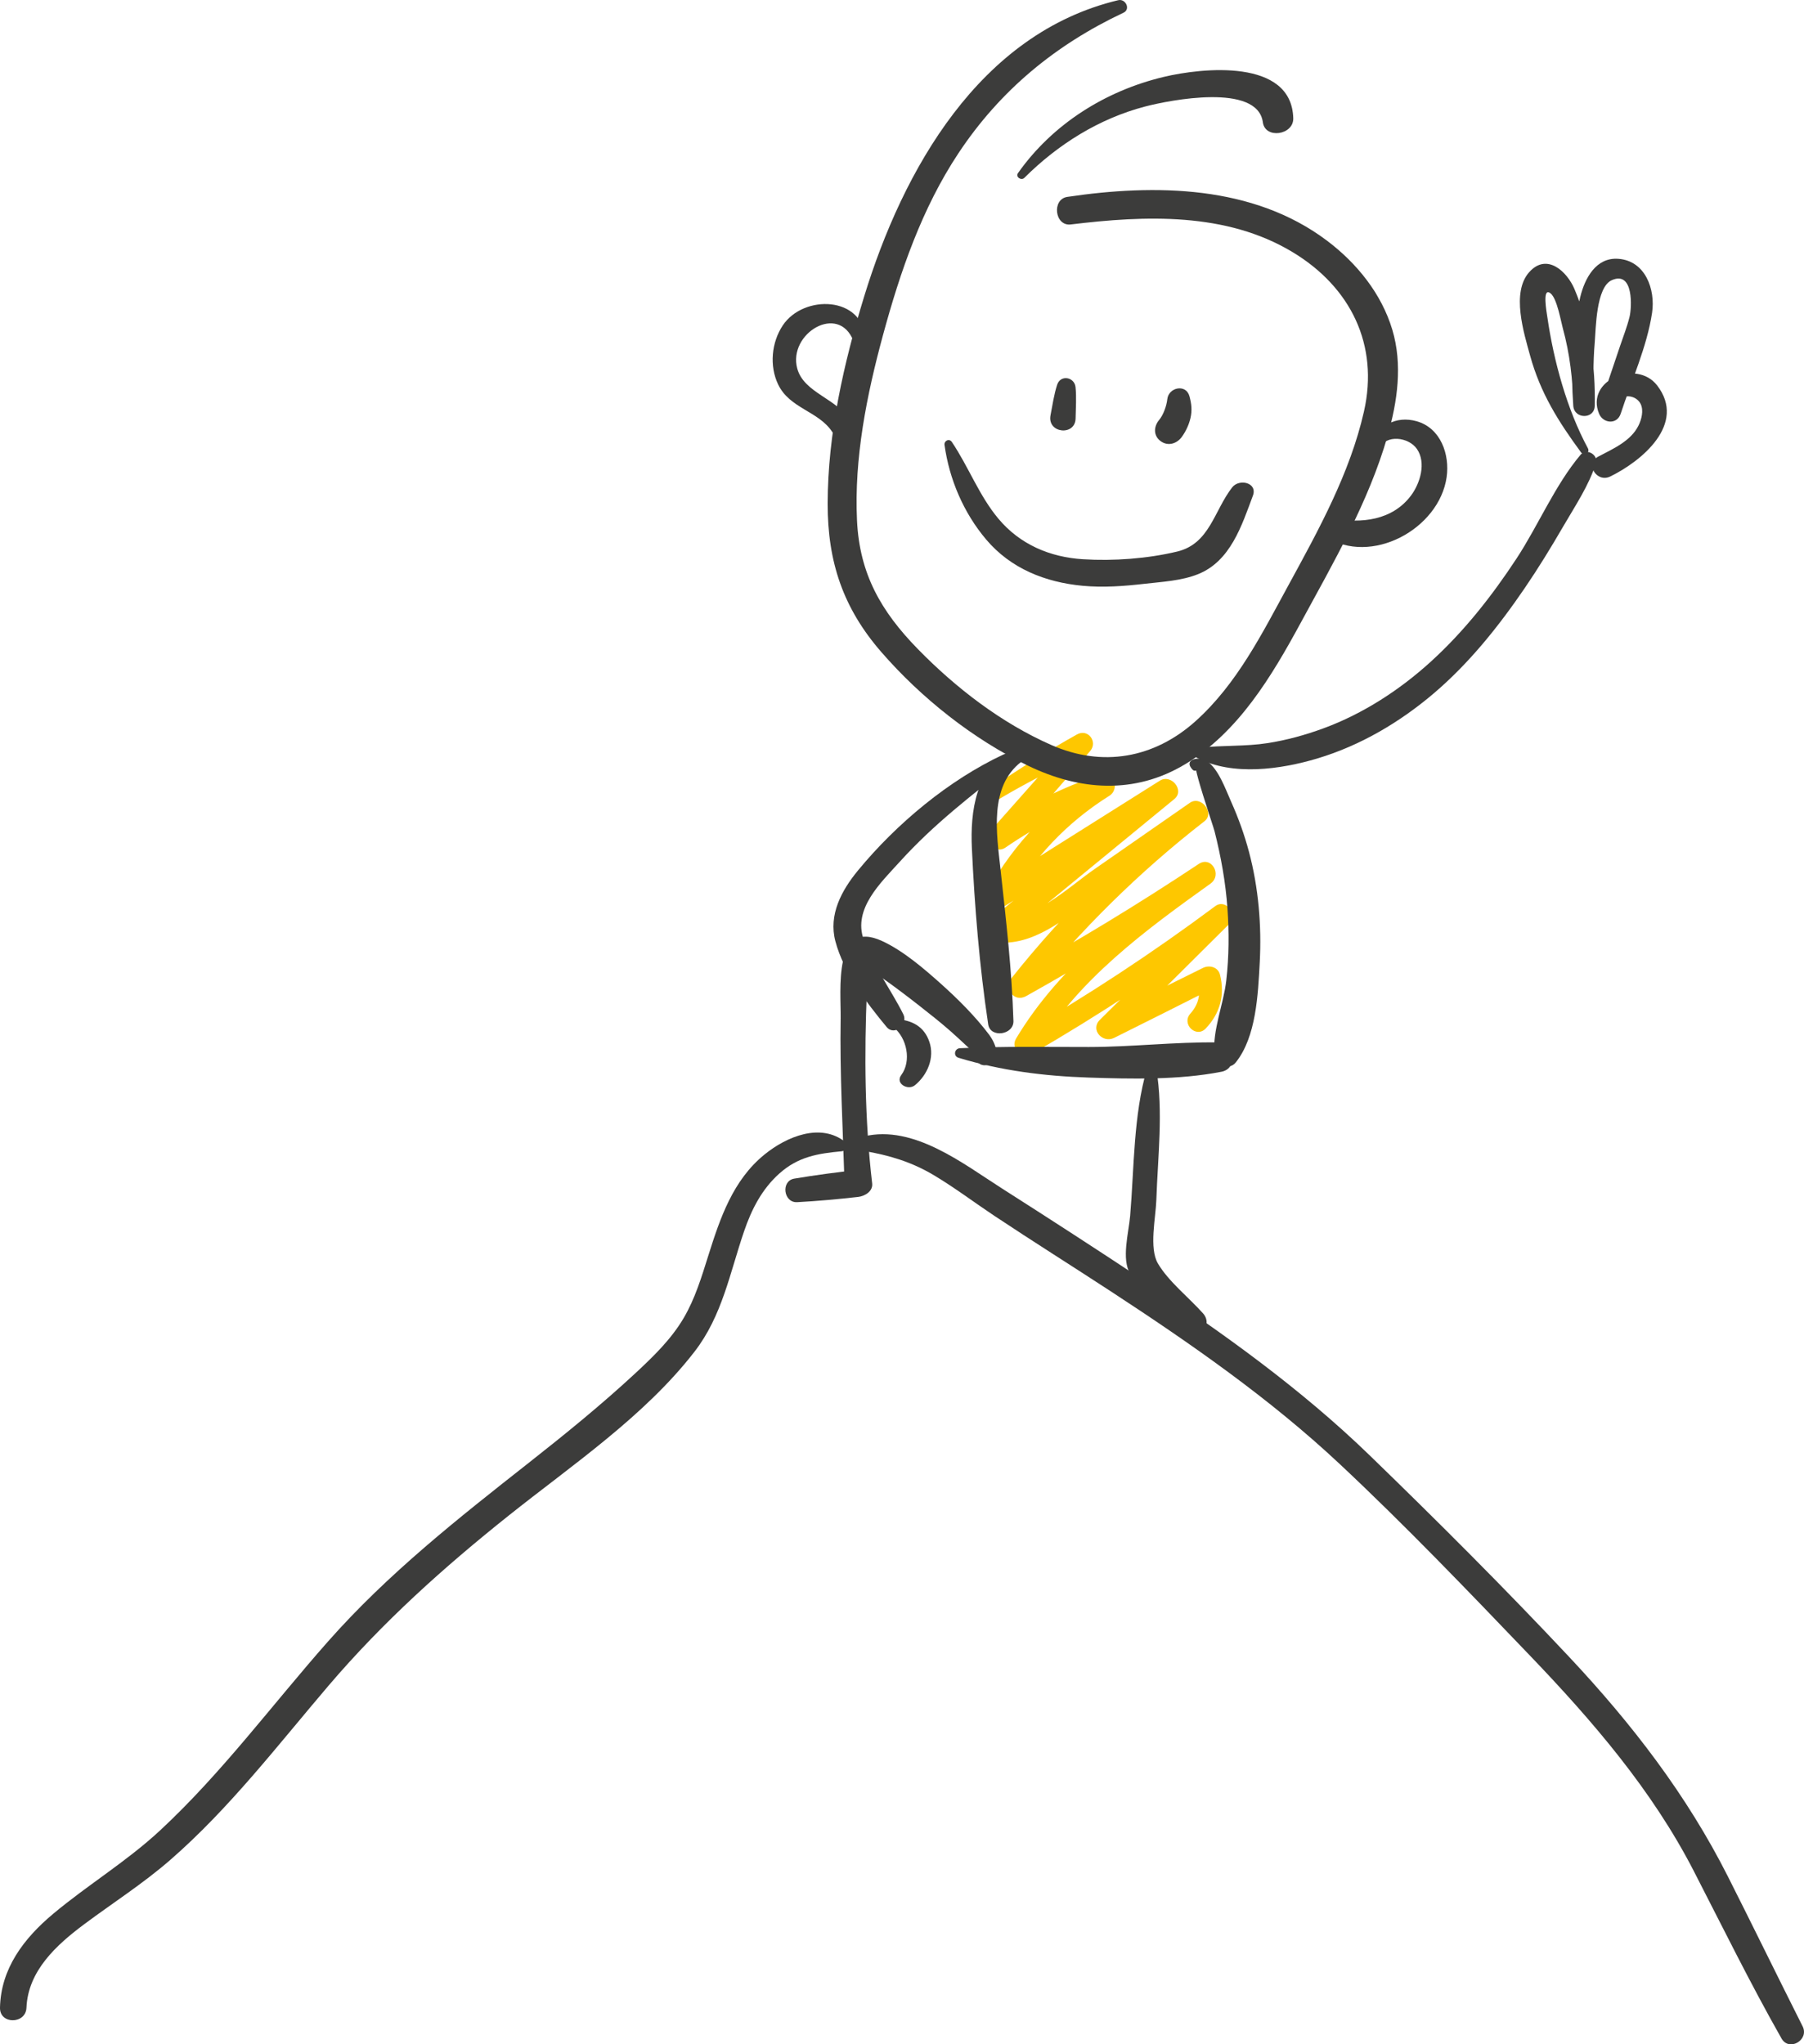 <?xml version="1.0" encoding="UTF-8"?><svg id="Ebene_2" xmlns="http://www.w3.org/2000/svg" viewBox="0 0 3648.15 4134.77"><path d="m2020.79,1615.95c58.27-34.6,117.98-64.62,179.25-93.45-8.87-11.21-17.75-22.42-26.62-33.62-56.28,62.92-112.41,125.96-168.27,189.26-16.69,18.92,5.47,51.74,28.43,35.92,63.34-43.64,130.85-77.8,203.89-102.11-6.04-14.31-12.08-28.61-18.13-42.92-93.02,57.68-168.56,136.51-221.8,232.17-11.45,20.57,12.33,45.22,33.09,32.16,113.09-71.17,226.17-142.34,339.26-213.52-9.79-12.37-19.58-24.73-29.37-37.1-114.79,94.18-229.57,188.37-344.36,282.55-18.05,14.81-1.36,38.51,16.9,40.55,76.45,8.55,139.16-47.49,197.87-88.3,73.25-50.9,146.49-101.81,219.74-152.71-9.84-12.43-19.68-24.86-29.52-37.29-131.95,102.38-251.17,219.44-355.12,350.18-16.32,20.53,3.99,51.01,29.21,36.9,127.08-71.1,251.45-146.76,372.67-227.47-7.91-13.28-15.81-26.55-23.72-39.83-139.22,99.95-280.13,203.68-369.49,353.33-12.12,20.29,12.21,42.48,31.95,31.05,136.32-78.94,267.94-165.48,394.45-259.34-9.48-11.98-18.96-23.95-28.44-35.93-76.17,75.44-152.34,150.88-228.51,226.32-19.98,19.79,5.52,48.07,28.85,36.44,67.82-33.8,135.57-67.73,203.19-101.91-11.52-4.57-23.03-9.13-34.55-13.7,7.15,25.23,3.12,46.84-14.42,66.5-18.75,21.02,11.7,50.44,31.07,30.08,29.1-30.59,39.08-67.73,28.88-108.78-3.88-15.61-21.5-20.14-34.55-13.7-67.95,33.56-135.78,67.37-203.55,101.32,9.62,12.15,19.23,24.29,28.85,36.44,76.01-75.59,152.03-151.18,228.04-226.77,18.35-18.25-6.73-52.1-28.44-35.93-126.37,94.16-257.87,180.72-394.32,259.56,10.65,10.35,21.3,20.7,31.95,31.05,85.24-142.44,220.11-241.13,352.79-336.18,24.4-17.48,1.79-56.78-23.72-39.83-121.3,80.59-245.62,156.33-373.19,226.6,9.74,12.3,19.47,24.6,29.21,36.9,104.82-130.06,223.51-247.38,355.48-349.83,21.77-16.9-7.07-52.89-29.52-37.29-64.08,44.56-128.16,89.12-192.24,133.68-56.46,39.26-126.92,108.9-200.23,100.72,5.63,13.52,11.27,27.03,16.9,40.55,114.76-94.21,229.52-188.42,344.28-282.64,21.44-17.6-6.57-51.45-29.37-37.1-113.07,71.2-226.14,142.41-339.2,213.61,11.03,10.72,22.06,21.44,33.09,32.16,49.24-88.52,118.11-161.45,204.02-215.21,22.09-13.82,8.46-51.89-18.13-42.92-76.79,25.91-148.75,61.6-215.32,107.88,9.48,11.97,18.96,23.95,28.43,35.92,55.62-63.57,110.95-127.37,166.14-191.32,16-18.53-4.21-46.1-26.62-33.62-58.67,32.67-115.66,69.19-171.49,106.48-15.2,10.15-1.54,33.48,14.33,24.06h0Z" style="fill:#fec700;"/><path d="m2261.33.39c-280.79,67.07-435.4,343.64-513.62,598.73-41.39,134.97-73.76,277.66-73.97,419.49-.17,118,31.34,211.45,108.67,300.36,81.03,93.16,184.84,175.55,296.13,229.49,104.23,50.52,215.72,58.98,318.2-2.83,107.81-65.02,175.03-177.98,233.5-285.69,66.1-121.76,137.4-244.33,175.86-378.35,19.92-69.42,30.63-144.31,9.51-214.76-21.86-72.94-71.86-134.69-132-180.02-149.52-112.71-347.64-114.94-525.21-88.6-31.85,4.72-25.56,59.72,6.95,55.77,150.36-18.26,314.04-25.3,448.69,55.97,117.55,70.94,174.74,187.6,144.27,322.21-28.29,124.99-92.05,240.24-152.92,351.82-53.04,97.22-103.88,199.4-187.57,274.52-84.07,75.47-188.86,93.6-291.81,48.29-101.29-44.59-193.34-115.67-270.29-194.52-74.1-75.93-117.45-151.64-122.59-259.24-6.05-126.52,19.6-254.18,52.63-375.69,34.85-128.22,78.63-256.09,152.51-367.5,84.38-127.26,196.33-219.4,333.76-284.15,14.9-7.02,4.25-28.86-10.68-25.29h0Z" style="fill:#3c3c3b;"/><path d="m2137.82,778.21c-6.43,19.74-9.39,41.17-13.39,61.55-7.21,36.78,50.01,42.76,50.69,6.55.39-20.87,2-42.54-.13-63.3-2.1-20.55-30.34-25.78-37.17-4.8h0Z" style="fill:#3c3c3b;"/><path d="m2360.58,807.35c-1.44,13.46-7.77,31.54-16.55,42.07-10.99,13.17-11.99,31.58,2.93,42.72,14.71,10.98,32.85,5.5,43-8.52,8.17-11.3,14.39-24.59,17.52-38.22,3.58-15.59,2-28.71-2.08-43.92-6.9-25.71-42.24-18.11-44.81,5.88h0Z" style="fill:#3c3c3b;"/><path d="m1910.08,900.03c9.65,69.37,38.46,137.01,84.13,191.07,49.78,58.92,119.6,86.57,195.11,93.67,41.63,3.91,83.52.78,124.95-3.98,35.76-4.11,74.92-6.03,108.59-19.56,65.53-26.32,88.18-98.01,110.81-158.69,9.94-26.65-27.81-34.89-41.83-16.88-36.85,47.38-45.47,114.08-111.27,129.86-60.31,14.47-128.74,19.39-190.53,15.55-66.87-4.16-127.38-29.9-170.92-81.86-39.09-46.64-60.51-105.23-94.25-155.33-5.22-7.76-16.02-2.57-14.81,6.14h0Z" style="fill:#3c3c3b;"/><path d="m2071.52,359.67c67.9-67.71,151.25-119.95,244.37-144.27,49.87-13.03,227.14-47.94,237.92,31.93,4.66,34.5,62.33,25.85,61.48-8.07-3.06-121.64-184.51-102.23-262.03-83.69-117.95,28.2-224.6,95.28-294.63,194.52-5.48,7.77,6.56,15.9,12.89,9.59h0Z" style="fill:#3c3c3b;"/><path d="m1750.17,686.68c-4.54-88.39-125.26-91.74-167.23-28.48-22.86,34.46-27.3,81.85-9.36,119.36,23.27,48.65,81.06,53.6,109.06,95.49,14.73,22.03,49.54,2.62,36.68-21.22-24.55-45.52-93.56-56.49-107.08-106.44-19.16-70.79,83.77-133.24,113.71-55.52,4.53,11.76,24.98,11.49,24.23-3.18h0Z" style="fill:#3c3c3b;"/><path d="m2788.77,907.19c14.25-29.38,60.15-23.17,76.68.95,19.14,27.94,6.38,69.45-11.92,93.96-37.51,50.24-100.55,57.43-157.94,46.27-22.25-4.33-35.73,23.72-15.8,36.64,92.75,60.13,230.61-14.92,245.68-119.89,6.6-45.97-12.06-99.49-60.7-113.18-41.17-11.59-79.36,8.19-91.22,49.1-2.57,8.88,11.12,14.62,15.23,6.15h0Z" style="fill:#3c3c3b;"/><path d="m2046.76,1517.67c-73.81,35.1-84.8,124.32-81.39,197.56,5.51,118.42,15.37,239.23,33,356.47,4.3,28.56,51.93,21.53,51.06-6.7-3.15-102.61-15.08-205.73-26.25-307.74-7.84-71.63-23.13-166.32,41.96-216.36,14.57-11.2-4.13-30.01-18.39-23.23h0Z" style="fill:#3c3c3b;"/><path d="m1938.41,2139.44c85.86,25.92,172.83,37.01,262.67,39.98,87.82,2.9,182.6,5.12,269.07-11.76,34.64-6.76,26.69-58.86-7.39-59.33-86.61-1.19-173.93,9.25-260.84,9.3-87.13.05-173.76-1.61-260.66,2.44-11.16.52-14.05,15.99-2.85,19.37h0Z" style="fill:#3c3c3b;"/><path d="m2418.22,1544.65c-7.47,2.88,34.64,123.7,37.93,136.67,13,51.33,22.41,103.62,26.11,156.48,3.38,48.27,3.07,96.77-2.37,144.88-5.46,48.33-28.1,100.5-24.04,148.84,1.62,19.29,28.25,35.92,43.16,17.33,41.47-51.66,45.08-138.16,48.49-202.25,3.98-74.78-2.48-151.4-21.79-223.86-9.32-34.98-21.55-68.79-36.31-101.83-11.06-24.76-25.09-64.97-48.08-81.11-16.16-11.34-49.76-4.09-29.43,17.18,2.07,2.16,5.62,2.34,8.14.95,1.03-.57,2.05-1.13,3.08-1.69,6.24-3.44,2.04-14.25-4.89-11.58h0Z" style="fill:#3c3c3b;"/><path d="m1974.14,2140.37c2.19,12.61,14.89,17.26,26.53,12.19,26.25-11.42,11.44-44.16-.6-60.1-27.79-36.81-62.3-71.32-96.59-102.05-34.84-31.23-77.26-67.75-120.04-87.34-99.51-45.56-82.52,102.05-83.42,156.34-1.85,111.65,4.4,222.54,7.85,334.02,9.44-9.11,18.88-18.22,28.31-27.33-43.64,4.78-86.73,10.45-130.02,17.74-27.32,4.6-21.86,49.15,5.93,47.62,41.35-2.27,82.2-5.97,123.34-10.64,13.21-1.5,30.21-11.15,28.31-27.33-15.12-128.7-16.1-261.74-10.6-391.08.28-6.57,1.54-48.77,2.79-48.88-3.31.3,24.75,22,25.96,22.85,26.39,18.57,51.95,37.92,77.33,57.82,21.67,16.99,43.2,33.97,63.87,52.18,11.23,9.89,22.08,20.16,33.05,30.33,5.35,5.22,10.86,10.27,16.53,15.15,4.02,4.55,9.11,5.48,15.28,2.78-5.1-6.45-15.34-2.93-13.83,5.74h0Z" style="fill:#3c3c3b;"/><path d="m2421.25,1533.12c71.83,36.74,168.39,23.19,242.87.88,87.12-26.1,167.18-73.48,236.08-132.28,71.34-60.89,130.63-135.18,183.31-212.43,27.53-40.37,53.07-82.05,77.58-124.31,23.7-40.87,52.02-82.71,66.26-127.96,5.38-17.11-19.13-31.4-30.95-17.37-51.95,61.69-85.22,142.49-129.61,210.07-49.63,75.55-105.65,146.78-172.57,207.85-62.95,57.45-137.58,106.06-217.84,135.53-36.58,13.43-74.24,23.86-112.76,29.88-45.45,7.11-90.98,4.05-136.47,9.3-10.02,1.16-17.15,15.09-5.9,20.84h0Z" style="fill:#3c3c3b;"/><path d="m3211.13,906.67c-42.33-78.34-69.12-176.53-81.85-264.4-1.42-9.82-11.41-63.61,6.62-48.68,12.83,10.62,20.42,55.32,24.52,70.28,14.04,51.28,20.29,103.82,21.15,156.92,14.47.01,28.94.03,43.41.04-3.21-43.2-3.63-86.34.09-129.54,2.26-26.26,2.46-110.45,34.35-124.6,44.72-19.84,40.5,55.79,35.94,74.21-4.94,19.93-12.59,39.4-19.15,58.84-14.11,41.86-28.22,83.71-42.33,125.57,14.56-.05,29.11-.1,43.67-.15-11.71-28.89,29.33-30.92,40.3-8.07,6.4,13.33,1.76,31.13-4.32,43.51-15.54,31.63-51.77,47.25-81.35,62.84-27.55,14.52-3.25,53.6,24.02,40.33,63.15-30.75,155.19-106.12,94.97-184.21-41.59-53.93-145.74-10.7-117.38,57.33,8.23,19.75,36.33,22.35,43.67-.15,21.43-65.73,53.34-135.8,63.49-204.32,6.91-46.68-13.2-104.76-68.09-108.95-45.4-3.47-67.96,39.44-77.13,77.06-17.35,71.2-19.25,147.58-14.16,220.27,1.91,27.21,42.82,27.64,43.41.04,1.69-79.38-9.72-162.66-41.01-236.22-15.17-35.67-55.86-73.84-91.39-34.34-36.85,40.97-10.92,123.11,1.59,168.67,20.83,75.85,57.1,133.41,102.98,195.83,5.91,8.04,18.96,1.11,13.98-8.09h0Z" style="fill:#3c3c3b;"/><path d="m1710.11,2310.26c-50.23-40.4-119.2-11.69-164.26,24.95-63.59,51.71-89.52,128.26-113.3,203.78-13.66,43.4-26.91,87.71-50.19,127.14-25.35,42.94-61.42,77.85-97.69,111.5-68.6,63.64-141.17,122.57-214.67,180.42-143.36,112.83-285.46,224.68-406.68,361.92-112.94,127.86-214.55,266.08-339.97,382.49-67.45,62.61-145.74,109.64-216,168.48C48.53,3920.18,1.63,3981.29,0,4060.73c-.7,34.08,52.1,33.55,53.5.05,3.12-74.79,60.7-127.11,117-169.09,58.2-43.4,118.99-82.12,173.89-129.94,120.14-104.66,217.22-231.99,320.23-352.71,109.8-128.68,232.72-239.02,364.79-344.3,127.73-101.82,274.61-200.87,375.27-331.19,55.81-72.25,71.17-158.61,99.95-242.95,15.19-44.49,35.98-85.48,71.58-117.25,37.94-33.85,77.39-40.33,126.06-44.86,8.13-.76,15.99-11.67,7.83-18.23h0Z" style="fill:#3c3c3b;"/><path d="m1747.3,2327.87c51.4,8.77,96.27,22.18,141.41,49.17,42.18,25.22,81.48,55.01,122.38,82.19,77.93,51.8,157.2,101.56,235.52,152.76,162.01,105.91,321.58,216.85,463.12,349.5,132.42,124.11,259.64,256.94,385.19,388.02,126.06,131.61,246.33,271.51,330.17,434.44,58.56,113.8,114.38,227.56,177.57,338.94,15.37,27.09,56.61,3.09,42.64-24.67-50.63-100.62-100.04-201.85-150.77-302.41-83.62-165.74-194.26-309.17-320.96-444.27-130.51-139.16-266.77-275.29-403.77-408.04-139.01-134.7-297.16-247.78-458.13-354.5-94.36-62.56-189.48-124.15-284.96-184.98-79.44-50.61-178.86-129.46-279.13-105.68-14.27,3.38-15.88,26.86-.26,29.53h0Z" style="fill:#3c3c3b;"/><path d="m2029.26,1525.97c-110.86,51.83-216.64,140.34-294.18,234.55-33.29,40.44-59.98,89.69-45.67,143.42,16.77,62.96,62.66,123.98,103.56,173.18,15.92,19.16,43.94-5.41,33.75-25.77-24.92-49.75-61.58-98.62-80.11-150.9-22.11-62.4,34.58-115.15,73.19-157.77,67.93-75,145.55-135.14,225.14-196.92,12.42-9.65-3.54-25.47-15.67-19.8h0Z" style="fill:#3c3c3b;"/><path d="m1806.63,2077.36c27.59,21.86,36.95,68.68,15.96,96.96-12.82,17.27,13.73,31.99,27.64,20.58,25.27-20.72,40.13-55.36,29.28-87.47-10.67-31.58-34.79-43.52-65.92-46.3-7.88-.7-13.51,11.05-6.97,16.23h0Z" style="fill:#3c3c3b;"/><path d="m2319.25,2162.26c-27.31,94.03-25.6,199.79-33.8,296.87-2.88,34.04-18.25,87.74.36,117.74,26.61,42.89,73.44,81.35,107.65,118.39,23.77,25.75,62.93-12.51,39.35-38.94-28.28-31.71-69.92-64.58-91.23-100.9-18.2-31.01-4.35-92.61-3.13-128.95,2.89-86.59,14.26-178.44-.02-264.28-1.67-10.02-16.67-8.55-19.17.07h0Z" style="fill:#3c3c3b;"/></svg>